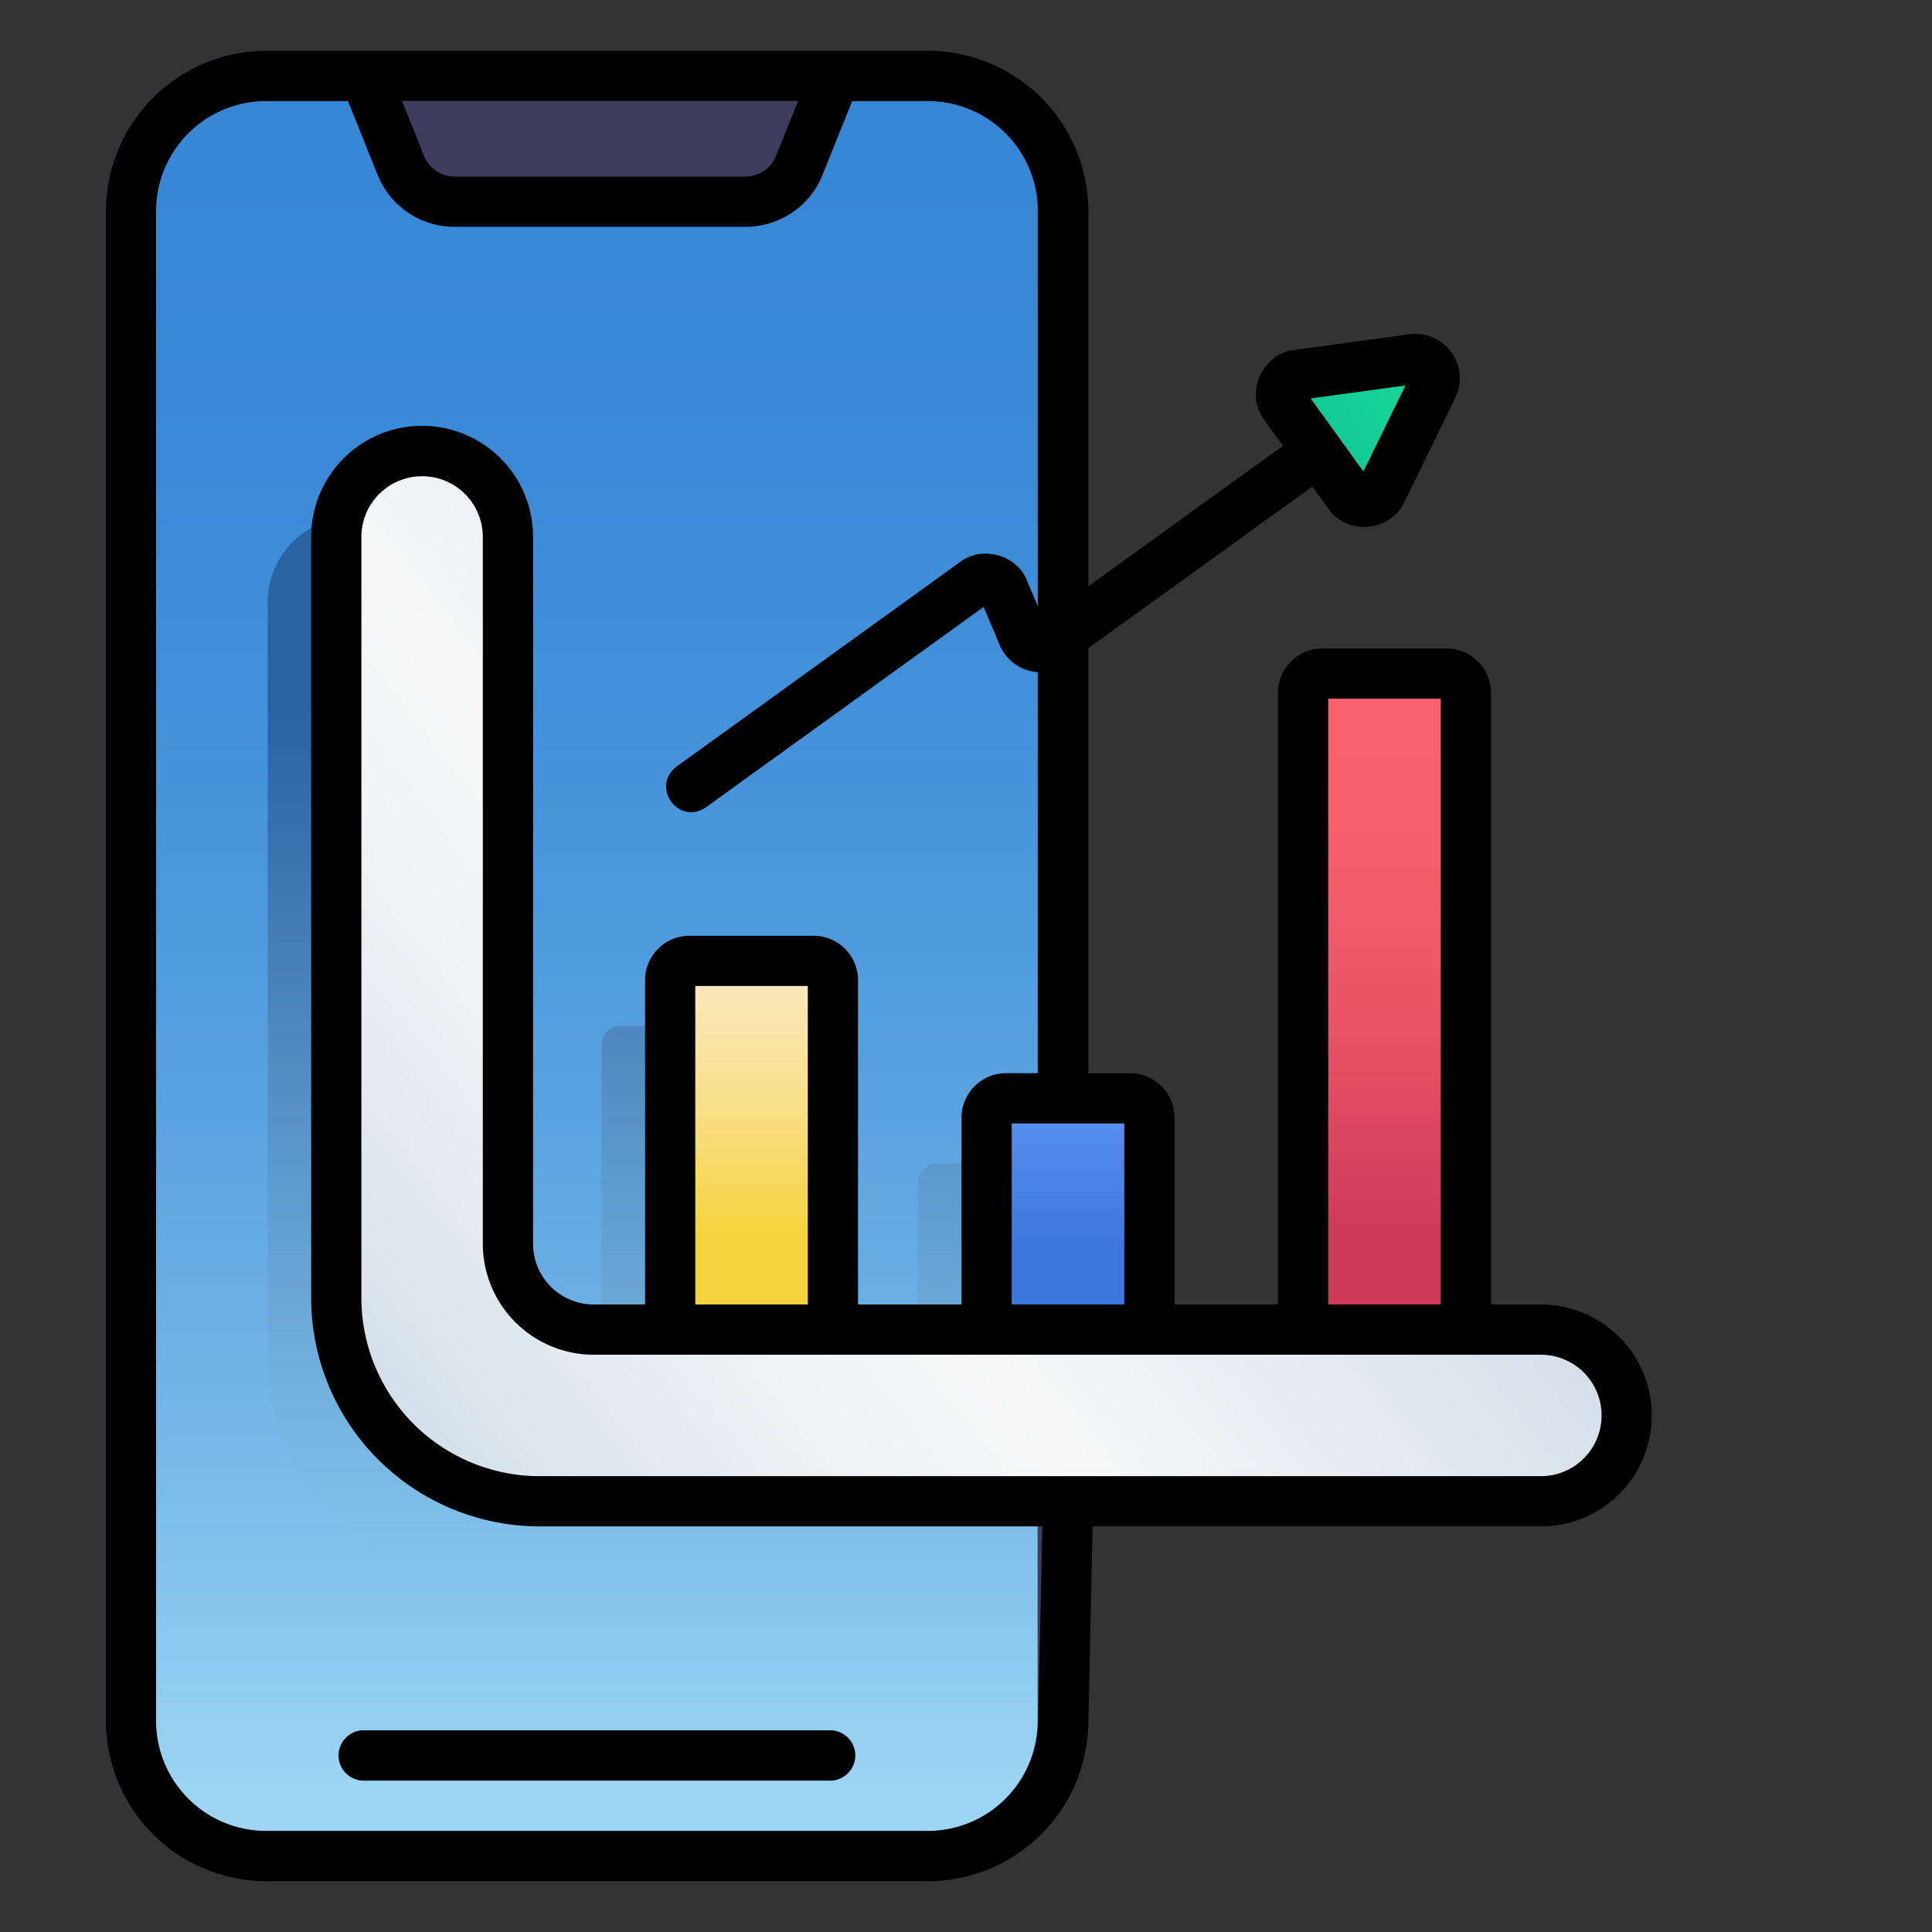 <svg height="512" viewBox="0 0 500 500" width="512" xmlns="http://www.w3.org/2000/svg" xmlns:xlink="http://www.w3.org/1999/xlink"><rect x="0" y="0" width="500" height="500" fill="#333333" stroke="none"/><linearGradient id="linear-gradient" gradientUnits="userSpaceOnUse" x1="154.413" x2="154.413" y1="465.226" y2="41.214"><stop offset="0" stop-color="#9dd6f4"/><stop offset=".204" stop-color="#78bae9"/><stop offset=".407" stop-color="#5ba4e1"/><stop offset=".609" stop-color="#4794db"/><stop offset=".808" stop-color="#3a8ad7"/><stop offset="1" stop-color="#3687d6"/></linearGradient><linearGradient id="linear-gradient-2" gradientUnits="userSpaceOnUse" x1="172.168" x2="172.168" y1="122.231" y2="426.335"><stop offset=".199" stop-color="#2963a2"/><stop offset=".638" stop-color="#629fd1"/><stop offset=".931" stop-color="#84c3ed"/></linearGradient><linearGradient id="linear-gradient-3" gradientUnits="userSpaceOnUse" x1="195.5" x2="195.5" y1="352.021" y2="168.542"><stop offset=".177" stop-color="#f7d33e"/><stop offset=".223" stop-color="#f7d652"/><stop offset=".355" stop-color="#f9df86"/><stop offset=".469" stop-color="#f9e5ab"/><stop offset=".561" stop-color="#fae9c3"/><stop offset=".619" stop-color="#faeacb"/></linearGradient><linearGradient id="linear-gradient-4" gradientUnits="userSpaceOnUse" x1="359.308" x2="359.308" y1="361.979" y2="131.457"><stop offset=".18" stop-color="#cc3959"/><stop offset=".213" stop-color="#d13d5b"/><stop offset=".399" stop-color="#e75164"/><stop offset=".576" stop-color="#f45d6a"/><stop offset=".735" stop-color="#f9616c"/></linearGradient><linearGradient id="linear-gradient-5" gradientUnits="userSpaceOnUse" x1="277.404" x2="277.404" y1="348.957" y2="225.486"><stop offset=".223" stop-color="#3d77e0"/><stop offset=".25" stop-color="#407ae2"/><stop offset=".558" stop-color="#5f97f1"/><stop offset=".819" stop-color="#72a9fa"/><stop offset="1" stop-color="#79affd"/></linearGradient><linearGradient id="linear-gradient-6" gradientUnits="userSpaceOnUse" x1="58.201" x2="358.456" y1="407.339" y2="171.424"><stop offset="0" stop-color="#b9d0e3"/><stop offset=".019" stop-color="#bcd2e4"/><stop offset=".218" stop-color="#dce6ee"/><stop offset=".386" stop-color="#f0f3f5"/><stop offset=".5" stop-color="#f7f7f7"/><stop offset="1" stop-color="#c0d3e5"/></linearGradient><linearGradient id="linear-gradient-7" gradientUnits="userSpaceOnUse" x1="325.514" x2="374.535" y1="128.341" y2="92.341"><stop offset="0" stop-color="#009d87"/><stop offset=".066" stop-color="#04a88a"/><stop offset=".227" stop-color="#0dbc90"/><stop offset=".409" stop-color="#13ca95"/><stop offset=".631" stop-color="#16d297"/><stop offset="1" stop-color="#17d598"/></linearGradient><g id="flat_copy" data-name="flat copy"><path d="m275.05 405.38c-.02 25.74-.05 42.03-.1 42.44a35.023 35.023 0 0 1 -34.91 32.54h-171.28a35.063 35.063 0 0 1 -35-35v-390.72a35 35 0 0 1 35-35h171.28a34.99 34.99 0 0 1 35 35c-.05 1.35.01 135.32.02 246.49.01 40.17.01 77.36-.01 104.25z" fill="url(#linear-gradient)"/><path d="m214.717 460.813h-120.638a6.5 6.5 0 1 1 0-13h120.638a6.5 6.5 0 0 1 0 13z" fill="#3c3c5d"/><path d="m275.05 405.38h-153.19a52.583 52.583 0 0 1 -52.59-52.59v-196.85a22.21 22.21 0 1 1 44.42 0v182.8a22.22 22.22 0 0 0 22.21 22.22h19.77v-90.44a5 5 0 0 1 5-5h32.13a5 5 0 0 1 5 5v90.44h39.77v-54.85a5 5 0 0 1 5-5h32.13a2.174 2.174 0 0 1 .36.02c.01 40.17.01 77.36-.01 104.25z" fill="url(#linear-gradient-2)"/><path d="m240.037 13.14h-171.28a41.545 41.545 0 0 0 -41.5 41.5v390.72a41.551 41.551 0 0 0 41.5 41.5h171.28a41.57 41.57 0 0 0 41.44-39.15c.04-.78.06-1.56.06-2.35v-390.72a41.545 41.545 0 0 0 -41.5-41.5zm28.5 432.22a22.834 22.834 0 0 1 -.11 2.35 28.515 28.515 0 0 1 -28.39 26.15h-171.28a28.539 28.539 0 0 1 -28.5-28.5v-390.72a28.532 28.532 0 0 1 28.5-28.5h28.16l6.68 16.64a15.021 15.021 0 0 0 13.92 9.41h75.3a15 15 0 0 0 13.92-9.41l6.68-16.64h26.62a28.526 28.526 0 0 1 28.5 28.5z" fill="#3c3c5d"/><path d="m179.436 248.672h32.128a5 5 0 0 1 5 5v101.158a0 0 0 0 1 0 0h-42.128a0 0 0 0 1 0 0v-101.158a5 5 0 0 1 5-5z" fill="url(#linear-gradient-3)"/><path d="m343.245 174.319h32.128a5 5 0 0 1 5 5v175.511a0 0 0 0 1 0 0h-42.128a0 0 0 0 1 0 0v-175.511a5 5 0 0 1 5-5z" fill="url(#linear-gradient-4)"/><path d="m261.34 284.254h32.128a5 5 0 0 1 5 5v65.576a0 0 0 0 1 0 0h-42.128a0 0 0 0 1 0 0v-65.576a5 5 0 0 1 5-5z" fill="url(#linear-gradient-5)"/><path d="m132.458 321.894v-182.809a22.213 22.213 0 0 0 -22.213-22.213 22.213 22.213 0 0 0 -22.213 22.213v196.851a52.6 52.6 0 0 0 52.6 52.6h259.145a22.213 22.213 0 0 0 22.212-22.213 22.213 22.213 0 0 0 -22.212-22.213h-245.107a22.212 22.212 0 0 1 -22.212-22.216z" fill="url(#linear-gradient-6)"/><path d="m366.628 92.953-29.786 4.057a5 5 0 0 0 -3.378 7.882l16.581 22.949a5 5 0 0 0 8.544-.732l13.211-27.009a5 5 0 0 0 -5.172-7.147z" fill="url(#linear-gradient-7)"/></g><g id="line"><path d="m398.776 337.606h-12.906v-158.286a11.513 11.513 0 0 0 -11.5-11.5h-32.13a11.513 11.513 0 0 0 -11.5 11.5v158.286h-26.77v-48.356a11.513 11.513 0 0 0 -11.5-11.5h-10.8v-110l57.969-41.831 4.137 5.726c4.867 7.016 16.067 6.037 19.653-1.683l13.206-27.006a11.5 11.5 0 0 0 -11.884-16.446l-29.787 4.057c-8.459.98-12.9 11.326-7.768 18.13l4.829 6.684-50.355 36.339v-97.08a41.547 41.547 0 0 0 -41.5-41.5h-171.28a41.547 41.547 0 0 0 -41.5 41.5v390.72a41.547 41.547 0 0 0 41.5 41.5h171.28a41.547 41.547 0 0 0 41.5-41.424l1.095-50.4h116.011a28.713 28.713 0 0 0 0-57.426zm-35.054-237.834-10.873 22.235-13.649-18.894zm-19.982 81.048h29.13v156.786h-29.13zm-52.77 156.786h-29.13v-46.856h29.13zm-84.424-311.466-5.708 14.217a8.463 8.463 0 0 1 -7.889 5.333h-75.3a8.458 8.458 0 0 1 -7.887-5.333l-5.707-14.217zm62.126 419.079a28.539 28.539 0 0 1 -28.5 28.641h-171.282a28.532 28.532 0 0 1 -28.5-28.5v-390.72a28.532 28.532 0 0 1 28.5-28.5h21.156l7.654 19.06a21.4 21.4 0 0 0 19.951 13.49h75.3a21.4 21.4 0 0 0 19.949-13.49l7.654-19.061h19.616a28.532 28.532 0 0 1 28.5 28.5v102.426l-2.857-6.783c-2.624-6.679-11.614-9.2-17.332-4.852l-73.39 52.96c-6.806 5.232.485 15.361 7.607 10.542l71.868-51.861 4.161 9.879a11.5 11.5 0 0 0 9.943 7.006v103.794h-8.33a11.513 11.513 0 0 0 -11.5 11.5v48.356h-26.78v-83.936a11.514 11.514 0 0 0 -11.5-11.5h-32.12a11.514 11.514 0 0 0 -11.5 11.5v83.936h-13.27a15.73 15.73 0 0 1 -15.713-15.712v-182.809a28.713 28.713 0 1 0 -57.425 0v196.852a59.162 59.162 0 0 0 59.1 59.095h130.131zm-59.612-107.613h-29.12v-82.436h29.12zm189.716 44.426h-259.148a46.148 46.148 0 0 1 -46.1-46.095v-196.852a15.713 15.713 0 1 1 31.425 0v182.809a28.745 28.745 0 0 0 28.713 28.712h245.11a15.713 15.713 0 0 1 0 31.426z"/><path d="m87.711 454.316a6.5 6.5 0 0 0 6.5 6.5h120.639a6.5 6.5 0 0 0 0-13h-120.639a6.5 6.5 0 0 0 -6.5 6.5z"/></g></svg>